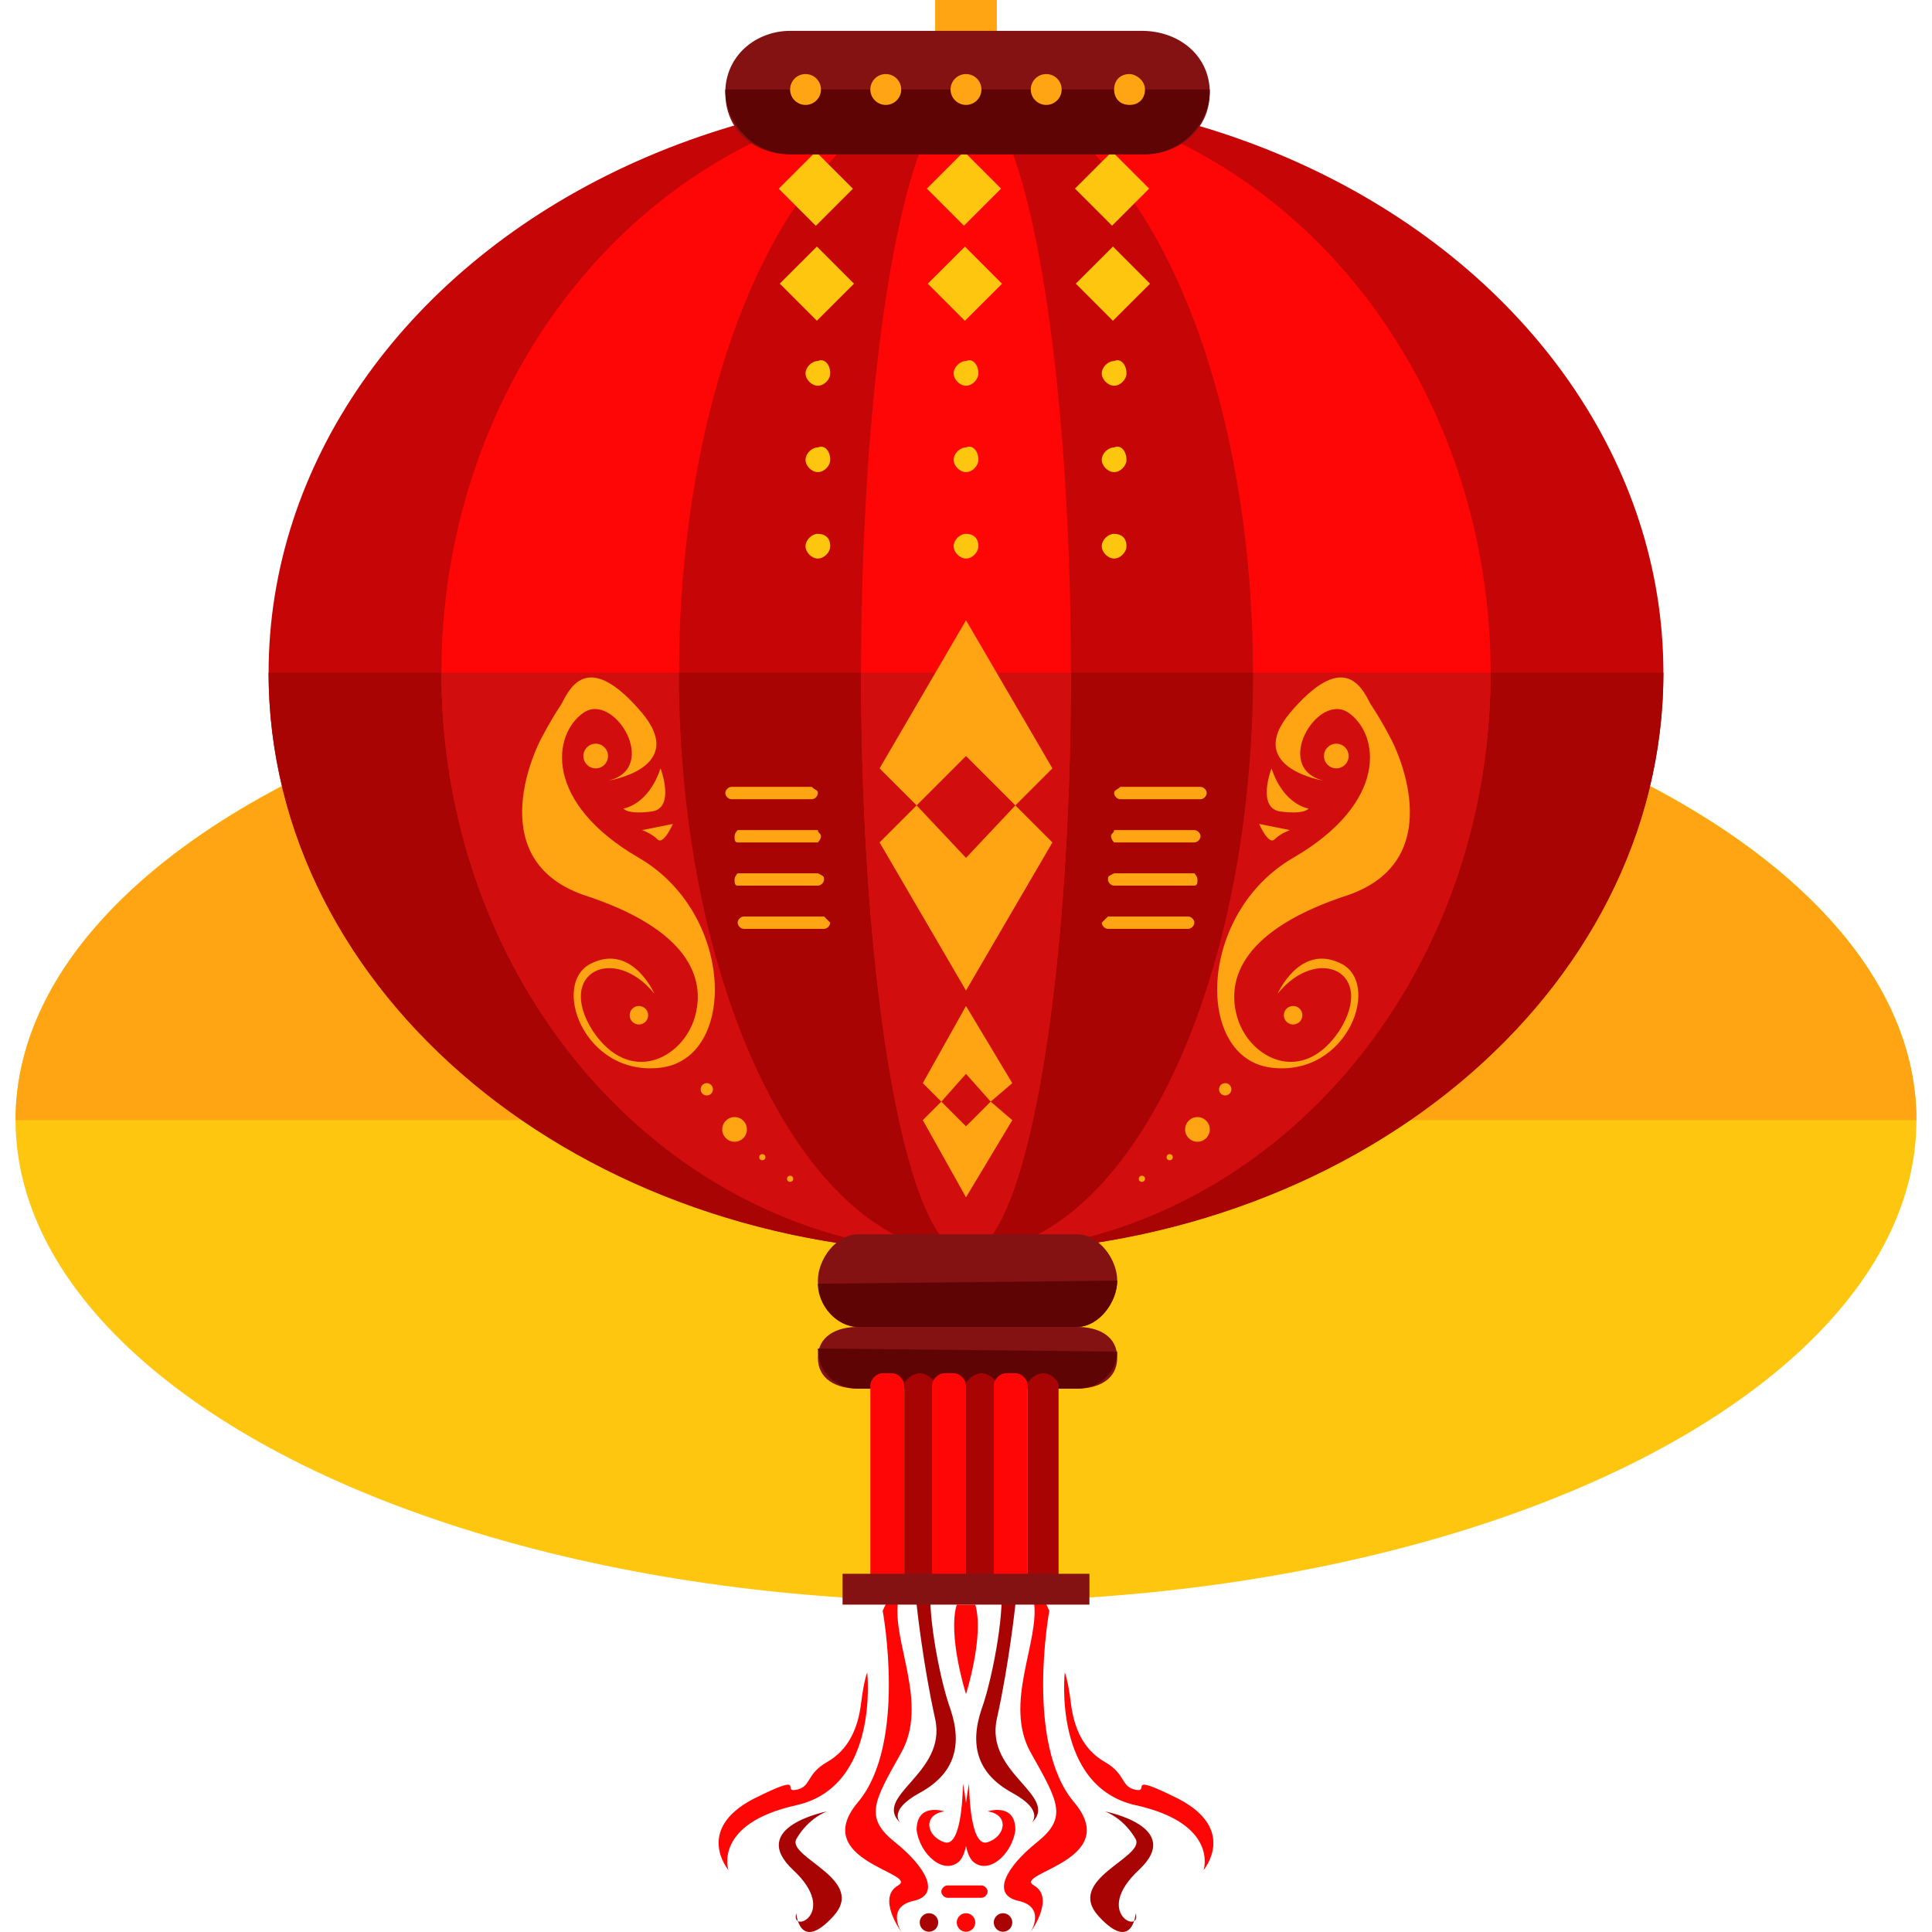 <?xml version="1.0" encoding="UTF-8"?> <!-- Generator: Adobe Illustrator 19.0.0, SVG Export Plug-In . SVG Version: 6.00 Build 0) --> <svg xmlns="http://www.w3.org/2000/svg" xmlns:xlink="http://www.w3.org/1999/xlink" version="1.1" id="Layer_1" x="0px" y="0px" viewBox="0 0 500.869 500.869" style="enable-background:new 0 0 500.869 500.869;" xml:space="preserve"> <ellipse style="fill:#FFC610;" cx="250.434" cy="290.4" rx="246.4" ry="124.8"></ellipse> <path style="fill:#FFA412;" d="M4.034,290.4c0-68.8,110.4-124.8,246.4-124.8s246.4,56,246.4,124.8"></path> <path style="fill:#A80404;" d="M237.634,416c0,0,1.6,15.2,4.8,29.6s-16.8,20-8.8,27.2c0,0-4-3.2,4.8-8s11.2-12,8-21.6 c-3.2-8.8-6.4-28-4.8-32L237.634,416z"></path> <g> <path style="fill:#FF0606;" d="M228.834,417.6c0,0,6.4,34.4-6.4,49.6s16,18.4,10.4,21.6s0.8,12,0.8,12s-4-6.4,3.2-8 s3.2-8.8-4.8-15.2s-5.6-10.4,1.6-23.2s-2.4-28.8-0.8-39.2S228.834,417.6,228.834,417.6z"></path> <path style="fill:#FF0606;" d="M224.834,433.6c0,0,3.2,29.6-18.4,34.4s-17.6,16.8-17.6,16.8s-8.8-10.4,6.4-18.4 c14.4-7.2,7.2-1.6,11.2-2.4s2.4-4,8-7.2s8-8.8,8.8-15.2S224.834,433.6,224.834,433.6z"></path> </g> <path style="fill:#A80404;" d="M214.434,469.6c0,0-20.8,4-8.8,15.2s-0.8,16.8,0.8,11.2c0,0,0.8,10.4,9.6,0.8s-12-15.2-9.6-20 C209.634,471.2,214.434,469.6,214.434,469.6z"></path> <g> <path style="fill:#FF0606;" d="M250.434,439.2c0,0-4.8-15.2-2.4-23.2h2.4V439.2z"></path> <path style="fill:#FF0606;" d="M249.634,462.4c0,0,0,16.8-4.8,15.2c-4.8-1.6-5.6-7.2,0-8c0,0-7.2-2.4-7.2,4.8 c0.8,6.4,7.2,12,11.2,8C252.834,477.6,249.634,462.4,249.634,462.4z"></path> </g> <path style="fill:#A80404;" d="M263.234,416c0,0-1.6,15.2-4.8,29.6c-3.2,14.4,16.8,20,8.8,27.2c0,0,4-3.2-4.8-8s-11.2-12-8-21.6 c3.2-8.8,6.4-28,4.8-32L263.234,416z"></path> <g> <path style="fill:#FF0606;" d="M272.034,417.6c0,0-6.4,34.4,6.4,49.6s-16,18.4-10.4,21.6s-0.8,12-0.8,12s4-6.4-3.2-8 s-3.2-8.8,4.8-15.2s5.6-10.4-1.6-23.2s2.4-28.8,0.8-39.2S272.034,417.6,272.034,417.6z"></path> <path style="fill:#FF0606;" d="M276.034,433.6c0,0-3.2,29.6,18.4,34.4s17.6,16.8,17.6,16.8s8.8-10.4-6.4-18.4 c-14.4-7.2-7.2-1.6-11.2-2.4s-2.4-4-8-7.2s-8-8.8-8.8-15.2S276.034,433.6,276.034,433.6z"></path> </g> <path style="fill:#A80404;" d="M286.434,469.6c0,0,20.8,4,8.8,15.2s0.8,16.8-0.8,11.2c0,0-0.8,10.4-9.6,0.8c-8.8-9.6,12-15.2,9.6-20 C291.234,471.2,286.434,469.6,286.434,469.6z"></path> <g> <path style="fill:#FF0606;" d="M250.434,439.2c0,0,4.8-15.2,2.4-23.2h-2.4V439.2z"></path> <path style="fill:#FF0606;" d="M251.234,462.4c0,0,0,16.8,4.8,15.2c4.8-1.6,5.6-7.2,0-8c0,0,7.2-2.4,7.2,4.8 c-0.8,6.4-7.2,12-11.2,8C248.034,477.6,251.234,462.4,251.234,462.4z"></path> </g> <path style="fill:#FFA412;" d="M258.434,0v36c0,12-3.2,21.6-8,21.6l0,0c-4.8,0-8-9.6-8-21.6V0"></path> <ellipse style="fill:#C60606;" cx="250.434" cy="174.4" rx="180.8" ry="150.4"></ellipse> <path style="fill:#A80404;" d="M431.234,174.4c0,83.2-80.8,150.4-180.8,150.4s-180.8-67.2-180.8-150.4"></path> <ellipse style="fill:#FF0606;" cx="250.434" cy="174.4" rx="136" ry="150.4"></ellipse> <path style="fill:#D10D0D;" d="M386.434,174.4c0,83.2-60.8,150.4-136,150.4s-136-67.2-136-150.4"></path> <ellipse style="fill:#C60606;" cx="250.434" cy="174.4" rx="74.4" ry="150.4"></ellipse> <path style="fill:#A80404;" d="M324.834,174.4c0,83.2-33.6,150.4-74.4,150.4s-74.4-67.2-74.4-150.4"></path> <ellipse style="fill:#FF0606;" cx="250.434" cy="174.4" rx="27.2" ry="150.4"></ellipse> <path style="fill:#D10D0D;" d="M277.634,174.4c0,83.2-12,150.4-27.2,150.4s-27.2-67.2-27.2-150.4"></path> <g> <rect x="281.394" y="42.018" transform="matrix(-0.707 0.707 -0.707 -0.707 526.568 -120.345)" style="fill:#FFC610;" width="13.6" height="13.6"></rect> <rect x="281.842" y="66.618" transform="matrix(-0.708 0.707 -0.707 -0.708 544.786 -78.551)" style="fill:#FFC610;" width="13.6" height="13.6"></rect> <path style="fill:#FFC610;" d="M292.034,96.8c0,1.6-1.6,3.2-3.2,3.2l0,0c-1.6,0-3.2-1.6-3.2-3.2l0,0c0-1.6,1.6-3.2,3.2-3.2l0,0 C290.434,92.8,292.034,94.4,292.034,96.8L292.034,96.8z"></path> <path style="fill:#FFC610;" d="M292.034,119.2c0,1.6-1.6,3.2-3.2,3.2l0,0c-1.6,0-3.2-1.6-3.2-3.2l0,0c0-1.6,1.6-3.2,3.2-3.2l0,0 C290.434,115.2,292.034,116.8,292.034,119.2L292.034,119.2z"></path> <path style="fill:#FFC610;" d="M292.034,141.6c0,1.6-1.6,3.2-3.2,3.2l0,0c-1.6,0-3.2-1.6-3.2-3.2l0,0c0-1.6,1.6-3.2,3.2-3.2l0,0 C290.434,138.4,292.034,139.2,292.034,141.6L292.034,141.6z"></path> <rect x="243.005" y="42.031" transform="matrix(-0.707 0.707 -0.707 -0.707 461.034 -93.189)" style="fill:#FFC610;" width="13.6" height="13.6"></rect> <rect x="243.458" y="66.652" transform="matrix(-0.708 0.707 -0.707 -0.708 479.262 -51.375)" style="fill:#FFC610;" width="13.6" height="13.6"></rect> <path style="fill:#FFC610;" d="M253.634,96.8c0,1.6-1.6,3.2-3.2,3.2l0,0c-1.6,0-3.2-1.6-3.2-3.2l0,0c0-1.6,1.6-3.2,3.2-3.2l0,0 C252.034,92.8,253.634,94.4,253.634,96.8L253.634,96.8z"></path> <path style="fill:#FFC610;" d="M253.634,119.2c0,1.6-1.6,3.2-3.2,3.2l0,0c-1.6,0-3.2-1.6-3.2-3.2l0,0c0-1.6,1.6-3.2,3.2-3.2l0,0 C252.034,115.2,253.634,116.8,253.634,119.2L253.634,119.2z"></path> <path style="fill:#FFC610;" d="M253.634,141.6c0,1.6-1.6,3.2-3.2,3.2l0,0c-1.6,0-3.2-1.6-3.2-3.2l0,0c0-1.6,1.6-3.2,3.2-3.2l0,0 C252.034,138.4,253.634,139.2,253.634,141.6L253.634,141.6z"></path> <rect x="204.625" y="42.068" transform="matrix(-0.707 0.707 -0.707 -0.707 395.529 -65.999)" style="fill:#FFC610;" width="13.6" height="13.6"></rect> <rect x="205.075" y="66.654" transform="matrix(-0.708 0.707 -0.707 -0.708 413.715 -24.254)" style="fill:#FFC610;" width="13.6" height="13.6"></rect> <path style="fill:#FFC610;" d="M215.234,96.8c0,1.6-1.6,3.2-3.2,3.2l0,0c-1.6,0-3.2-1.6-3.2-3.2l0,0c0-1.6,1.6-3.2,3.2-3.2l0,0 C213.634,92.8,215.234,94.4,215.234,96.8L215.234,96.8z"></path> <path style="fill:#FFC610;" d="M215.234,119.2c0,1.6-1.6,3.2-3.2,3.2l0,0c-1.6,0-3.2-1.6-3.2-3.2l0,0c0-1.6,1.6-3.2,3.2-3.2l0,0 C213.634,115.2,215.234,116.8,215.234,119.2L215.234,119.2z"></path> <path style="fill:#FFC610;" d="M215.234,141.6c0,1.6-1.6,3.2-3.2,3.2l0,0c-1.6,0-3.2-1.6-3.2-3.2l0,0c0-1.6,1.6-3.2,3.2-3.2l0,0 C213.634,138.4,215.234,139.2,215.234,141.6L215.234,141.6z"></path> </g> <path style="fill:#841212;" d="M313.634,24c0,9.6-8,16-16.8,16h-92c-9.6,0-16.8-6.4-16.8-16l0,0c0-9.6,8-16,16.8-16h91.2 C305.634,8,313.634,14.4,313.634,24L313.634,24z"></path> <path style="fill:#5E0404;" d="M313.634,23.2L313.634,23.2c0,9.6-8,16.8-16.8,16.8h-92c-9.6,0-16.8-8-16.8-16.8l0,0"></path> <path style="fill:#841212;" d="M289.634,332c0,5.6-4.8,12-10.4,12h-56.8c-5.6,0-10.4-6.4-10.4-12l0,0c0-5.6,4.8-12,10.4-12h56.8 C284.834,320,289.634,326.4,289.634,332L289.634,332z"></path> <path style="fill:#5E0404;" d="M289.634,332L289.634,332c0,5.6-4.8,12-10.4,12h-56.8c-5.6,0-10.4-5.6-10.4-11.2l0,0"></path> <path style="fill:#841212;" d="M289.634,352c0,5.6-4.8,8-10.4,8h-56.8c-5.6,0-10.4-2.4-10.4-8l0,0c0-5.6,4.8-8,10.4-8h56.8 C284.834,344,289.634,346.4,289.634,352L289.634,352z"></path> <path style="fill:#5E0404;" d="M289.634,350.4L289.634,350.4c0,5.6-4.8,9.6-10.4,9.6h-56.8c-5.6,0-10.4-4-10.4-10.4l0,0"></path> <g> <circle style="fill:#FFA412;" cx="208.834" cy="23.2" r="4"></circle> <circle style="fill:#FFA412;" cx="229.634" cy="23.2" r="4"></circle> <circle style="fill:#FFA412;" cx="250.434" cy="23.2" r="4"></circle> <circle style="fill:#FFA412;" cx="271.234" cy="23.2" r="4"></circle> <path style="fill:#FFA412;" d="M296.834,23.2c0,2.4-1.6,4-4,4s-4-1.6-4-4s1.6-4,4-4C294.434,19.2,296.834,20.8,296.834,23.2z"></path> <path style="fill:#FFA412;" d="M140.034,192c0,0-16,30.4,11.2,40c27.2,8.8,32,21.6,28.8,32s-16.8,17.6-26.4,3.2 c-9.6-15.2,5.6-22.4,16-9.6c0,0-5.6-12.8-16-8c-11.2,4.8-2.4,29.6,17.6,27.2s19.2-40-5.6-54.4s-22.4-32-14.4-37.6s20,14.4,6.4,17.6 c0,0,20.8-3.2,8.8-17.6c-13.6-16-18.4-7.2-20.8-2.4C142.434,187.2,140.034,192,140.034,192z"></path> <circle style="fill:#FFA412;" cx="183.234" cy="282.4" r="1.6"></circle> <circle style="fill:#FFA412;" cx="190.434" cy="292.8" r="3.2"></circle> <circle style="fill:#FFA412;" cx="197.634" cy="300" r="0.8"></circle> <circle style="fill:#FFA412;" cx="204.834" cy="305.6" r="0.8"></circle> <circle style="fill:#FFA412;" cx="165.634" cy="263.2" r="2.4"></circle> <circle style="fill:#FFA412;" cx="154.434" cy="196" r="3.2"></circle> <path style="fill:#FFA412;" d="M161.634,209.6c0,0,6.4-0.8,9.6-10.4c0,0,4,10.4-2.4,11.2S161.634,209.6,161.634,209.6z"></path> <path style="fill:#FFA412;" d="M166.434,215.2l8-1.6c0,0-2.4,5.6-4,4S166.434,215.2,166.434,215.2z"></path> <path style="fill:#FFA412;" d="M212.034,205.6c0,0.8-0.8,1.6-1.6,1.6h-20.8c-0.8,0-1.6-0.8-1.6-1.6l0,0c0-0.8,0.8-1.6,1.6-1.6h20.8 C211.234,204.8,212.034,204.8,212.034,205.6L212.034,205.6z"></path> <path style="fill:#FFA412;" d="M212.834,216.8c0,0.8-0.8,1.6-0.8,1.6h-20.8c-0.8,0-0.8-0.8-0.8-1.6l0,0c0-0.8,0.8-1.6,0.8-1.6h20.8 C212.034,216,212.834,216,212.834,216.8L212.834,216.8z"></path> <path style="fill:#FFA412;" d="M213.634,228c0,0.8-0.8,1.6-1.6,1.6h-20.8c-0.8,0-0.8-0.8-0.8-1.6l0,0c0-0.8,0.8-1.6,0.8-1.6h20.8 C213.634,227.2,213.634,227.2,213.634,228L213.634,228z"></path> <path style="fill:#FFA412;" d="M215.234,239.2c0,0.8-0.8,1.6-1.6,1.6h-20.8c-0.8,0-1.6-0.8-1.6-1.6l0,0c0-0.8,0.8-1.6,1.6-1.6h20.8 C214.434,238.4,215.234,239.2,215.234,239.2L215.234,239.2z"></path> <path style="fill:#FFA412;" d="M360.834,192c0,0,16,30.4-11.2,40c-27.2,8.8-32,21.6-28.8,32s16.8,17.6,26.4,3.2 c9.6-15.2-5.6-22.4-16-9.6c0,0,5.6-12.8,16-8c11.2,4.8,2.4,29.6-17.6,27.2s-19.2-40,5.6-54.4c24.8-14.4,22.4-32,14.4-37.6 s-20,14.4-6.4,17.6c0,0-20.8-3.2-8.8-17.6c13.6-16,18.4-7.2,20.8-2.4C358.434,187.2,360.834,192,360.834,192z"></path> <circle style="fill:#FFA412;" cx="317.634" cy="282.4" r="1.6"></circle> <circle style="fill:#FFA412;" cx="310.434" cy="292.8" r="3.2"></circle> <circle style="fill:#FFA412;" cx="303.234" cy="300" r="0.8"></circle> <circle style="fill:#FFA412;" cx="296.034" cy="305.6" r="0.8"></circle> <circle style="fill:#FFA412;" cx="335.234" cy="263.2" r="2.4"></circle> <circle style="fill:#FFA412;" cx="346.434" cy="196" r="3.2"></circle> <path style="fill:#FFA412;" d="M339.234,209.6c0,0-6.4-0.8-9.6-10.4c0,0-4,10.4,2.4,11.2S339.234,209.6,339.234,209.6z"></path> <path style="fill:#FFA412;" d="M334.434,215.2l-8-1.6c0,0,2.4,5.6,4,4S334.434,215.2,334.434,215.2z"></path> <path style="fill:#FFA412;" d="M288.834,205.6c0,0.8,0.8,1.6,1.6,1.6h20.8c0.8,0,1.6-0.8,1.6-1.6l0,0c0-0.8-0.8-1.6-1.6-1.6h-20.8 C289.634,204.8,288.834,204.8,288.834,205.6L288.834,205.6z"></path> <path style="fill:#FFA412;" d="M288.034,216.8c0,0.8,0.8,1.6,0.8,1.6h20.8c0.8,0,1.6-0.8,1.6-1.6l0,0c0-0.8-0.8-1.6-1.6-1.6h-20.8 C288.834,216,288.034,216,288.034,216.8L288.034,216.8z"></path> <path style="fill:#FFA412;" d="M287.234,228c0,0.8,0.8,1.6,1.6,1.6h20.8c0.8,0,0.8-0.8,0.8-1.6l0,0c0-0.8-0.8-1.6-0.8-1.6h-20.8 C287.234,227.2,287.234,227.2,287.234,228L287.234,228z"></path> <path style="fill:#FFA412;" d="M285.634,239.2c0,0.8,0.8,1.6,1.6,1.6h20.8c0.8,0,1.6-0.8,1.6-1.6l0,0c0-0.8-0.8-1.6-1.6-1.6h-20.8 C286.434,238.4,285.634,239.2,285.634,239.2L285.634,239.2z"></path> </g> <path style="fill:#FF0606;" d="M234.434,409.6c0,1.6-1.6,3.2-3.2,3.2h-2.4c-1.6,0-3.2-1.6-3.2-3.2v-50.4c0-1.6,1.6-3.2,3.2-3.2h2.4 c1.6,0,3.2,1.6,3.2,3.2V409.6z"></path> <path style="fill:#A80404;" d="M242.434,408c0,1.6-2.4,3.2-4,3.2l0,0c-1.6,0-4-1.6-4-3.2v-48.8c0-1.6,2.4-3.2,4-3.2l0,0 c1.6,0,4,1.6,4,3.2V408z"></path> <path style="fill:#FF0606;" d="M250.434,409.6c0,1.6-1.6,3.2-3.2,3.2h-2.4c-1.6,0-3.2-1.6-3.2-3.2v-50.4c0-1.6,1.6-3.2,3.2-3.2h2.4 c1.6,0,3.2,1.6,3.2,3.2V409.6z"></path> <g> <path style="fill:#A80404;" d="M258.434,408c0,1.6-2.4,3.2-4,3.2l0,0c-1.6,0-4-1.6-4-3.2v-48.8c0-1.6,2.4-3.2,4-3.2l0,0 c1.6,0,4,1.6,4,3.2V408z"></path> <path style="fill:#A80404;" d="M274.434,408c0,1.6-2.4,3.2-4,3.2l0,0c-1.6,0-4-1.6-4-3.2v-48.8c0-1.6,2.4-3.2,4-3.2l0,0 c1.6,0,4,1.6,4,3.2V408z"></path> </g> <path style="fill:#FF0606;" d="M266.434,409.6c0,1.6-1.6,3.2-3.2,3.2h-2.4c-1.6,0-3.2-1.6-3.2-3.2v-50.4c0-1.6,1.6-3.2,3.2-3.2h2.4 c1.6,0,3.2,1.6,3.2,3.2V409.6z"></path> <rect x="218.434" y="408" style="fill:#841212;" width="64" height="8"></rect> <circle style="fill:#A80404;" cx="240.834" cy="498.4" r="2.4"></circle> <circle style="fill:#FF0606;" cx="250.434" cy="498.4" r="2.4"></circle> <circle style="fill:#A80404;" cx="260.034" cy="498.4" r="2.4"></circle> <path style="fill:#FF0606;" d="M256.034,490.4c0,0.8-0.8,1.6-1.6,1.6h-8.8c-0.8,0-1.6-0.8-1.6-1.6l0,0c0-0.8,0.8-1.6,1.6-1.6h8.8 C255.234,488.8,256.034,489.6,256.034,490.4L256.034,490.4z"></path> <g> <polygon style="fill:#FFA412;" points="263.234,208.8 272.834,199.2 250.434,160.8 228.034,199.2 237.634,208.8 250.434,196 "></polygon> <polygon style="fill:#FFA412;" points="250.434,222.4 237.634,208.8 228.034,218.4 250.434,256.8 272.834,218.4 263.234,208.8 "></polygon> <polygon style="fill:#FFA412;" points="256.834,285.6 262.434,280.8 250.434,260.8 239.234,280.8 244.034,285.6 250.434,278.4 "></polygon> <polygon style="fill:#FFA412;" points="250.434,292 244.034,285.6 239.234,290.4 250.434,310.4 262.434,290.4 256.834,285.6 "></polygon> </g> <g> </g> <g> </g> <g> </g> <g> </g> <g> </g> <g> </g> <g> </g> <g> </g> <g> </g> <g> </g> <g> </g> <g> </g> <g> </g> <g> </g> <g> </g> </svg> 